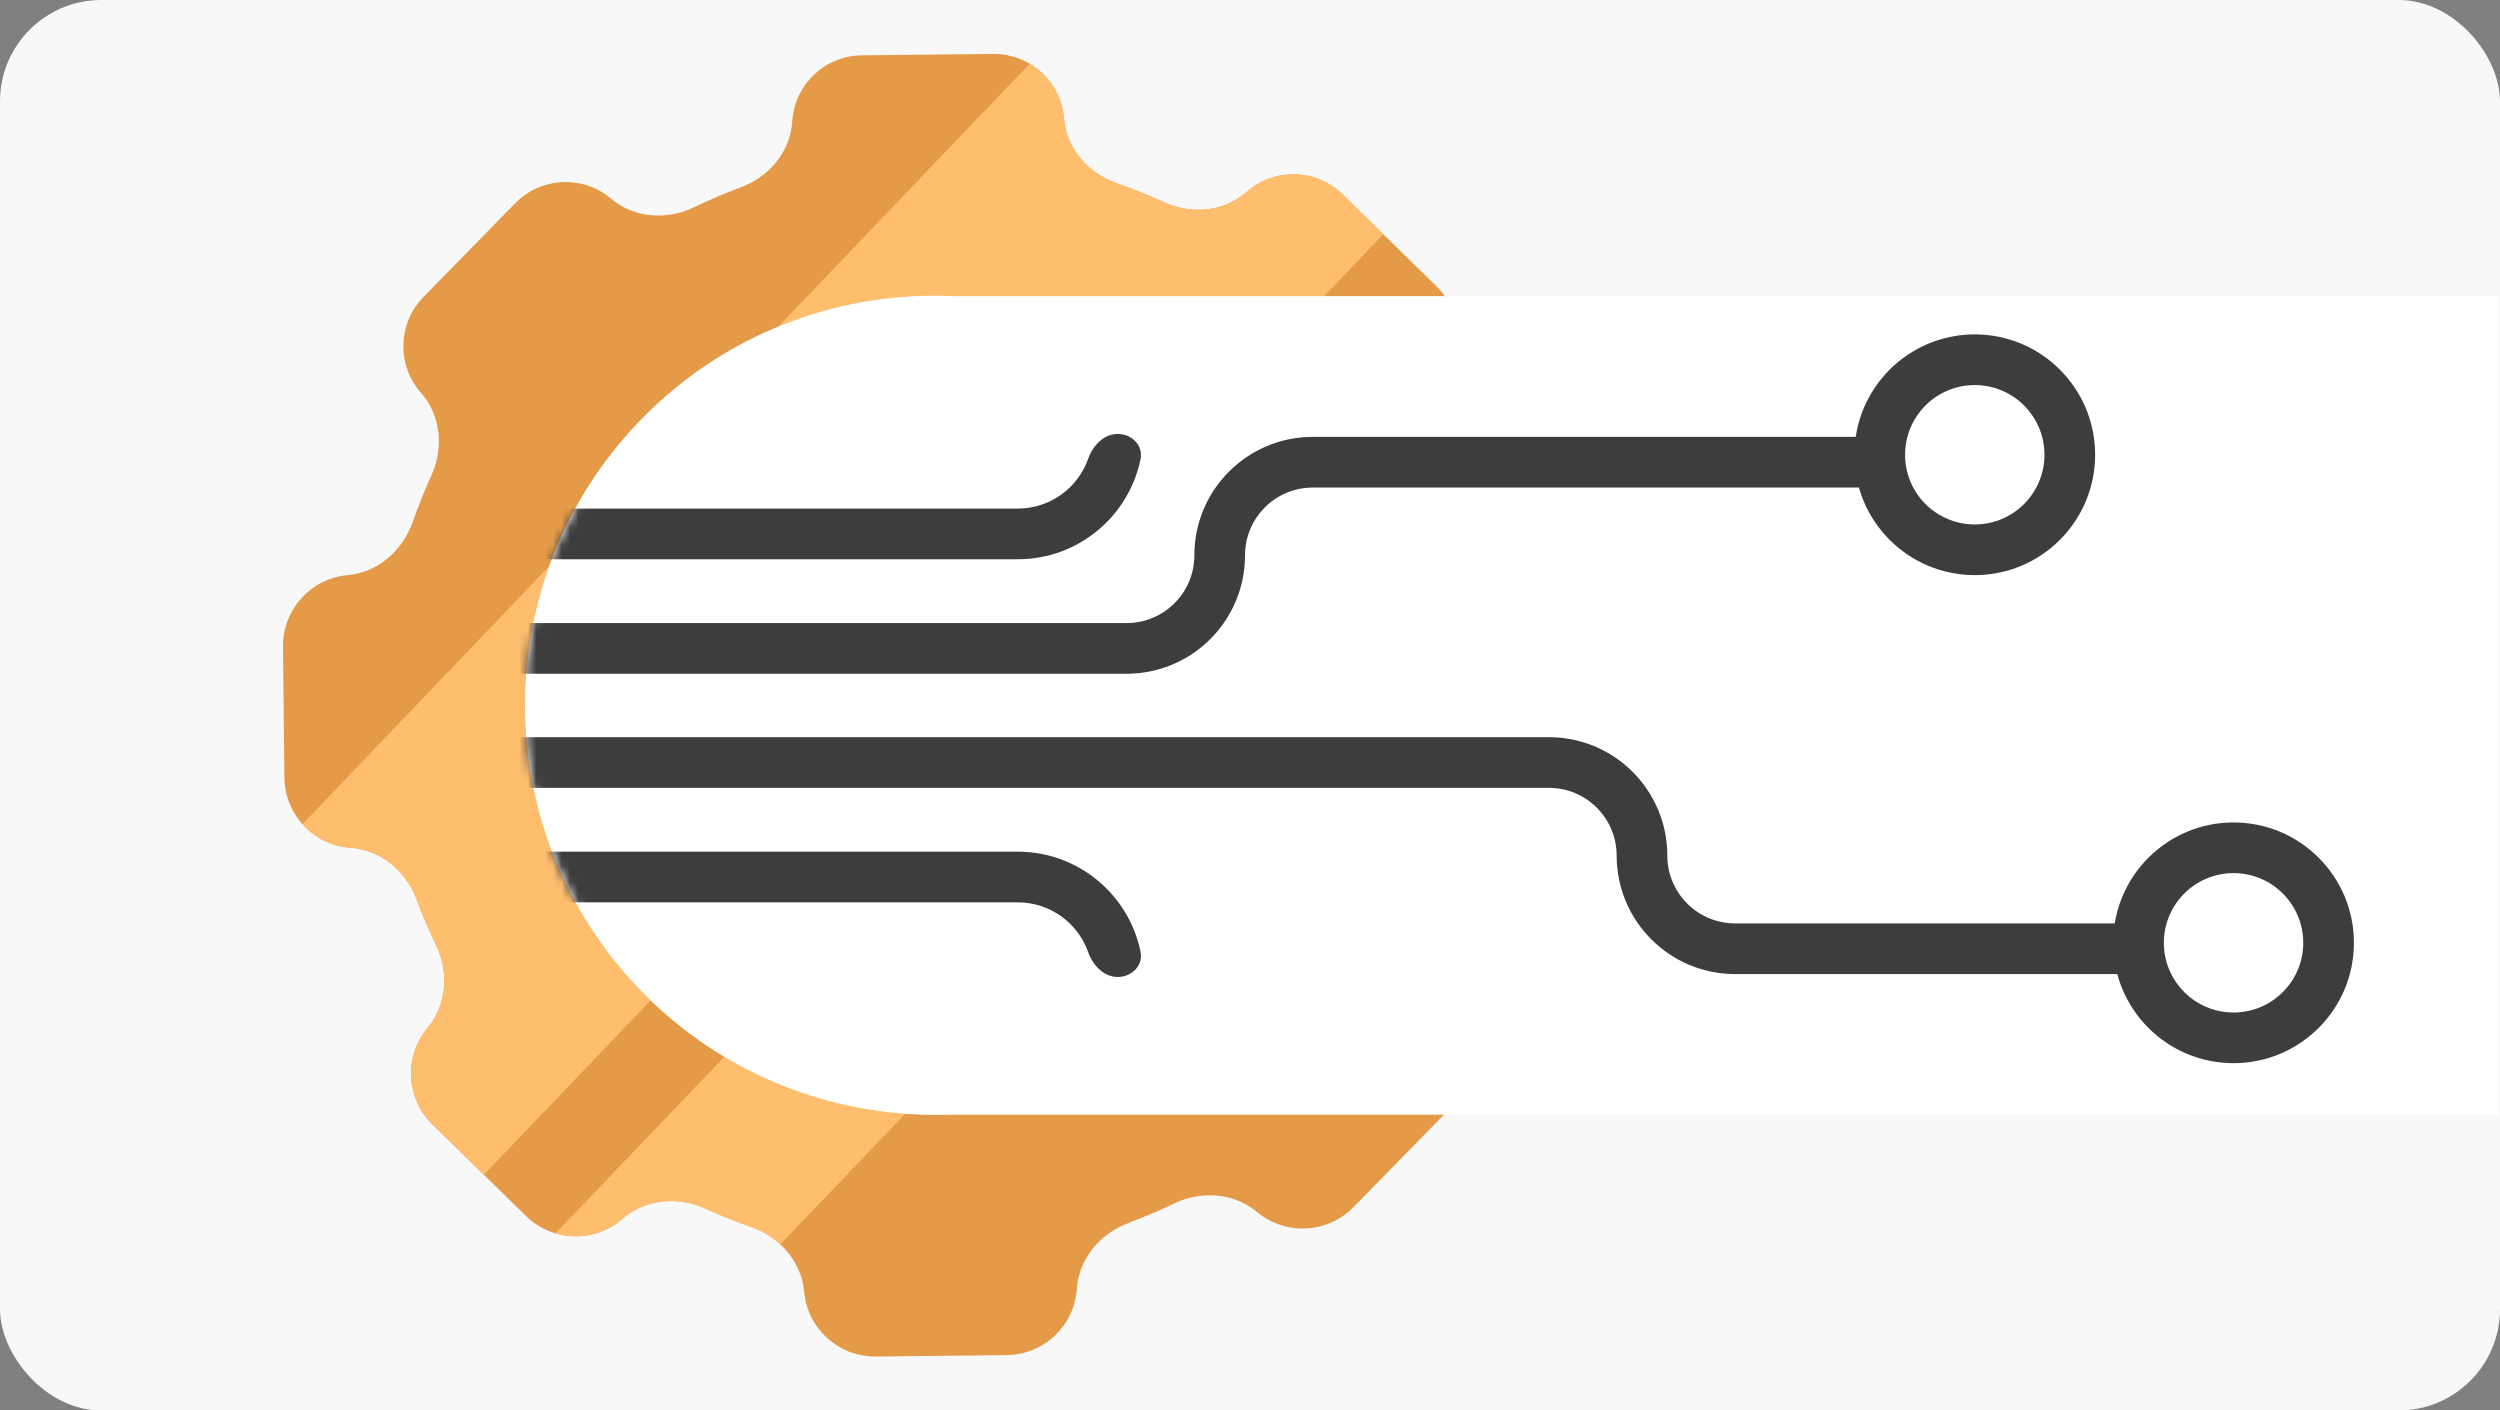 <svg width="296" height="167" viewBox="0 0 296 167" fill="none" xmlns="http://www.w3.org/2000/svg">
<rect x="0" y="0" width="296" height="167" fill="#808080" stroke="none"/>
<g clip-path="url(#clip0_2482_44022)">
<rect width="296" height="167" rx="12" fill="#F8F8F8"/>
<path fill-rule="evenodd" clip-rule="evenodd" d="M50.136 35.164C47.079 38.286 46.953 43.238 49.846 46.511C52.211 49.188 52.557 53.053 51.074 56.302C50.246 58.114 49.505 59.957 48.852 61.823C47.667 65.205 44.743 67.771 41.174 68.093C36.798 68.488 33.461 72.179 33.508 76.572L33.672 92.062C33.719 96.454 37.133 100.073 41.516 100.375C45.091 100.622 48.069 103.125 49.325 106.481C50.006 108.301 50.77 110.096 51.618 111.861C53.17 115.089 52.916 118.968 50.621 121.718C47.809 125.09 48.059 130.056 51.196 133.128L62.271 143.97C65.408 147.041 70.38 147.186 73.69 144.302C76.391 141.95 80.264 141.614 83.524 143.096C85.305 143.906 87.114 144.631 88.945 145.273C92.328 146.457 94.892 149.381 95.215 152.95C95.61 157.324 99.3 160.661 103.693 160.614L119.185 160.45C123.577 160.403 127.195 156.99 127.497 152.609C127.743 149.034 130.245 146.057 133.601 144.802C135.422 144.121 137.219 143.356 138.985 142.507C142.213 140.956 146.091 141.209 148.841 143.504C152.211 146.316 157.177 146.066 160.248 142.929L171.092 131.852C174.163 128.715 174.308 123.745 171.425 120.435C169.073 117.735 168.737 113.864 170.219 110.604C171.046 108.786 171.785 106.939 172.436 105.068C173.611 101.695 176.535 99.143 180.095 98.847C184.448 98.486 187.782 94.824 187.736 90.456L187.571 74.908C187.524 70.54 184.113 66.949 179.753 66.68C176.188 66.46 173.21 63.971 171.964 60.624C171.26 58.733 170.466 56.868 169.582 55.037C168.03 51.822 168.294 47.951 170.601 45.226C173.422 41.893 173.191 36.947 170.07 33.892L158.957 23.012C155.836 19.957 150.886 19.831 147.613 22.723C144.937 25.087 141.073 25.434 137.826 23.95C135.977 23.106 134.097 22.352 132.194 21.689C128.819 20.515 126.267 17.589 125.971 14.028C125.609 9.674 121.946 6.338 117.577 6.385L102.034 6.55C97.665 6.596 94.073 10.009 93.803 14.37C93.583 17.937 91.094 20.916 87.745 22.163C85.856 22.866 83.993 23.659 82.163 24.543C78.947 26.095 75.075 25.831 72.349 23.523C69.015 20.701 64.068 20.933 61.012 24.054L50.136 35.164ZM145.248 117.401C163.97 98.277 163.645 67.597 144.521 48.875C125.397 30.153 94.717 30.479 75.995 49.602C57.273 68.726 57.599 99.406 76.723 118.128C95.846 136.85 126.526 136.524 145.248 117.401Z" fill="#E59A48"/>
<path fill-rule="evenodd" clip-rule="evenodd" d="M121.913 7.546C124.163 8.88 125.742 11.246 125.973 14.028C126.269 17.589 128.821 20.515 132.195 21.689C134.099 22.352 135.979 23.106 137.827 23.95C141.075 25.433 144.939 25.087 147.615 22.723C150.887 19.831 155.838 19.957 158.959 23.012L163.783 27.735L144.028 48.394C129.761 34.811 109.302 31.613 92.121 38.7L121.913 7.546ZM35.814 97.583C37.232 99.169 39.244 100.219 41.518 100.375C45.093 100.622 48.071 103.124 49.327 106.481C50.008 108.301 50.772 110.096 51.62 111.861C53.171 115.089 52.918 118.968 50.623 121.718C47.81 125.089 48.061 130.056 51.198 133.128L57.294 139.095L77.047 118.438C76.94 118.335 76.833 118.231 76.726 118.126C62.728 104.422 58.801 84.311 65.045 67.015L35.814 97.583Z" fill="#FFBD6E"/>
<path fill-rule="evenodd" clip-rule="evenodd" d="M171.401 35.569L151.087 56.811C155.351 63.26 157.913 70.51 158.768 77.923L173.158 62.875C172.672 62.188 172.272 61.432 171.972 60.625C171.268 58.734 170.474 56.87 169.59 55.038C168.038 51.823 168.302 47.953 170.609 45.227C172.958 42.452 173.191 38.558 171.401 35.569ZM92.394 147.333L107.209 131.84C99.755 131.316 92.396 129.076 85.774 125.112L65.773 146.027C68.453 146.821 71.456 146.256 73.698 144.303C76.399 141.951 80.272 141.615 83.532 143.098C85.313 143.907 87.122 144.632 88.953 145.274C90.246 145.727 91.419 146.433 92.394 147.333Z" fill="#FFBD6E"/>
<path fill-rule="evenodd" clip-rule="evenodd" d="M112.969 35.066H295.776V131.988H110.393V131.987C83.737 131.843 62.173 110.19 62.173 83.5C62.173 56.721 83.882 35.012 110.661 35.012C111.435 35.012 112.204 35.03 112.969 35.066Z" fill="white"/>
<mask id="mask0_2482_44022" style="mask-type:alpha" maskUnits="userSpaceOnUse" x="62" y="35" width="234" height="97">
<path fill-rule="evenodd" clip-rule="evenodd" d="M112.969 35.078H295.776V132H110.393V131.999C83.737 131.855 62.173 110.202 62.173 83.512C62.173 56.733 83.882 35.024 110.661 35.024C111.435 35.024 112.204 35.042 112.969 35.078Z" fill="#E2F1FF"/>
</mask>
<g mask="url(#mask0_2482_44022)">
<path fill-rule="evenodd" clip-rule="evenodd" d="M183.388 93.282H61.397C59.74 93.282 58.397 91.939 58.397 90.282C58.397 88.625 59.74 87.282 61.397 87.282H183.388C191.133 87.282 197.411 93.56 197.411 101.305C197.411 105.737 201.004 109.329 205.435 109.329H252.465C254.122 109.329 255.465 110.672 255.465 112.329C255.465 113.986 254.122 115.329 252.465 115.329H205.435C197.69 115.329 191.411 109.05 191.411 101.305C191.411 96.874 187.819 93.282 183.388 93.282Z" fill="#3D3D3D"/>
<path fill-rule="evenodd" clip-rule="evenodd" d="M133.388 73.772H61.397C59.74 73.772 58.397 75.115 58.397 76.772C58.397 78.429 59.74 79.772 61.397 79.772H133.388C141.133 79.772 147.411 73.493 147.411 65.748C147.411 61.317 151.004 57.725 155.435 57.725H222.465C224.122 57.725 225.465 56.382 225.465 54.725C225.465 53.068 224.122 51.725 222.465 51.725H155.435C147.69 51.725 141.411 58.003 141.411 65.748C141.411 70.18 137.819 73.772 133.388 73.772Z" fill="#3D3D3D"/>
<path fill-rule="evenodd" clip-rule="evenodd" d="M120.504 106.839H61.397C59.74 106.839 58.397 105.496 58.397 103.839C58.397 102.182 59.74 100.839 61.397 100.839H120.504C127.677 100.839 133.661 105.929 135.041 112.695C135.372 114.319 133.997 115.675 132.34 115.675C130.683 115.675 129.39 114.294 128.838 112.732C127.625 109.299 124.352 106.839 120.504 106.839Z" fill="#3D3D3D"/>
<path fill-rule="evenodd" clip-rule="evenodd" d="M120.504 60.215H61.397C59.74 60.215 58.397 61.558 58.397 63.215C58.397 64.872 59.74 66.215 61.397 66.215H120.504C127.677 66.215 133.661 61.124 135.041 54.359C135.372 52.735 133.997 51.378 132.34 51.378C130.683 51.378 129.39 52.76 128.838 54.322C127.625 57.755 124.352 60.215 120.504 60.215Z" fill="#3D3D3D"/>
</g>
<path fill-rule="evenodd" clip-rule="evenodd" d="M264.452 119.88C269.009 119.88 272.704 116.186 272.704 111.629C272.704 107.071 269.009 103.377 264.452 103.377C259.895 103.377 256.2 107.071 256.2 111.629C256.2 116.186 259.895 119.88 264.452 119.88ZM264.452 125.88C272.323 125.88 278.704 119.5 278.704 111.629C278.704 103.758 272.323 97.377 264.452 97.377C256.581 97.377 250.2 103.758 250.2 111.629C250.2 119.5 256.581 125.88 264.452 125.88Z" fill="#3D3D3D"/>
<path fill-rule="evenodd" clip-rule="evenodd" d="M233.813 62.095C238.37 62.095 242.064 58.401 242.064 53.843C242.064 49.286 238.37 45.592 233.813 45.592C229.255 45.592 225.561 49.286 225.561 53.843C225.561 58.401 229.255 62.095 233.813 62.095ZM233.813 68.095C241.684 68.095 248.064 61.715 248.064 53.843C248.064 45.972 241.684 39.592 233.813 39.592C225.942 39.592 219.561 45.972 219.561 53.843C219.561 61.715 225.942 68.095 233.813 68.095Z" fill="#3D3D3D"/>
</g>
<defs>
<clipPath id="clip0_2482_44022">
<rect width="296" height="167" rx="12" fill="white"/>
</clipPath>
</defs>
</svg>
